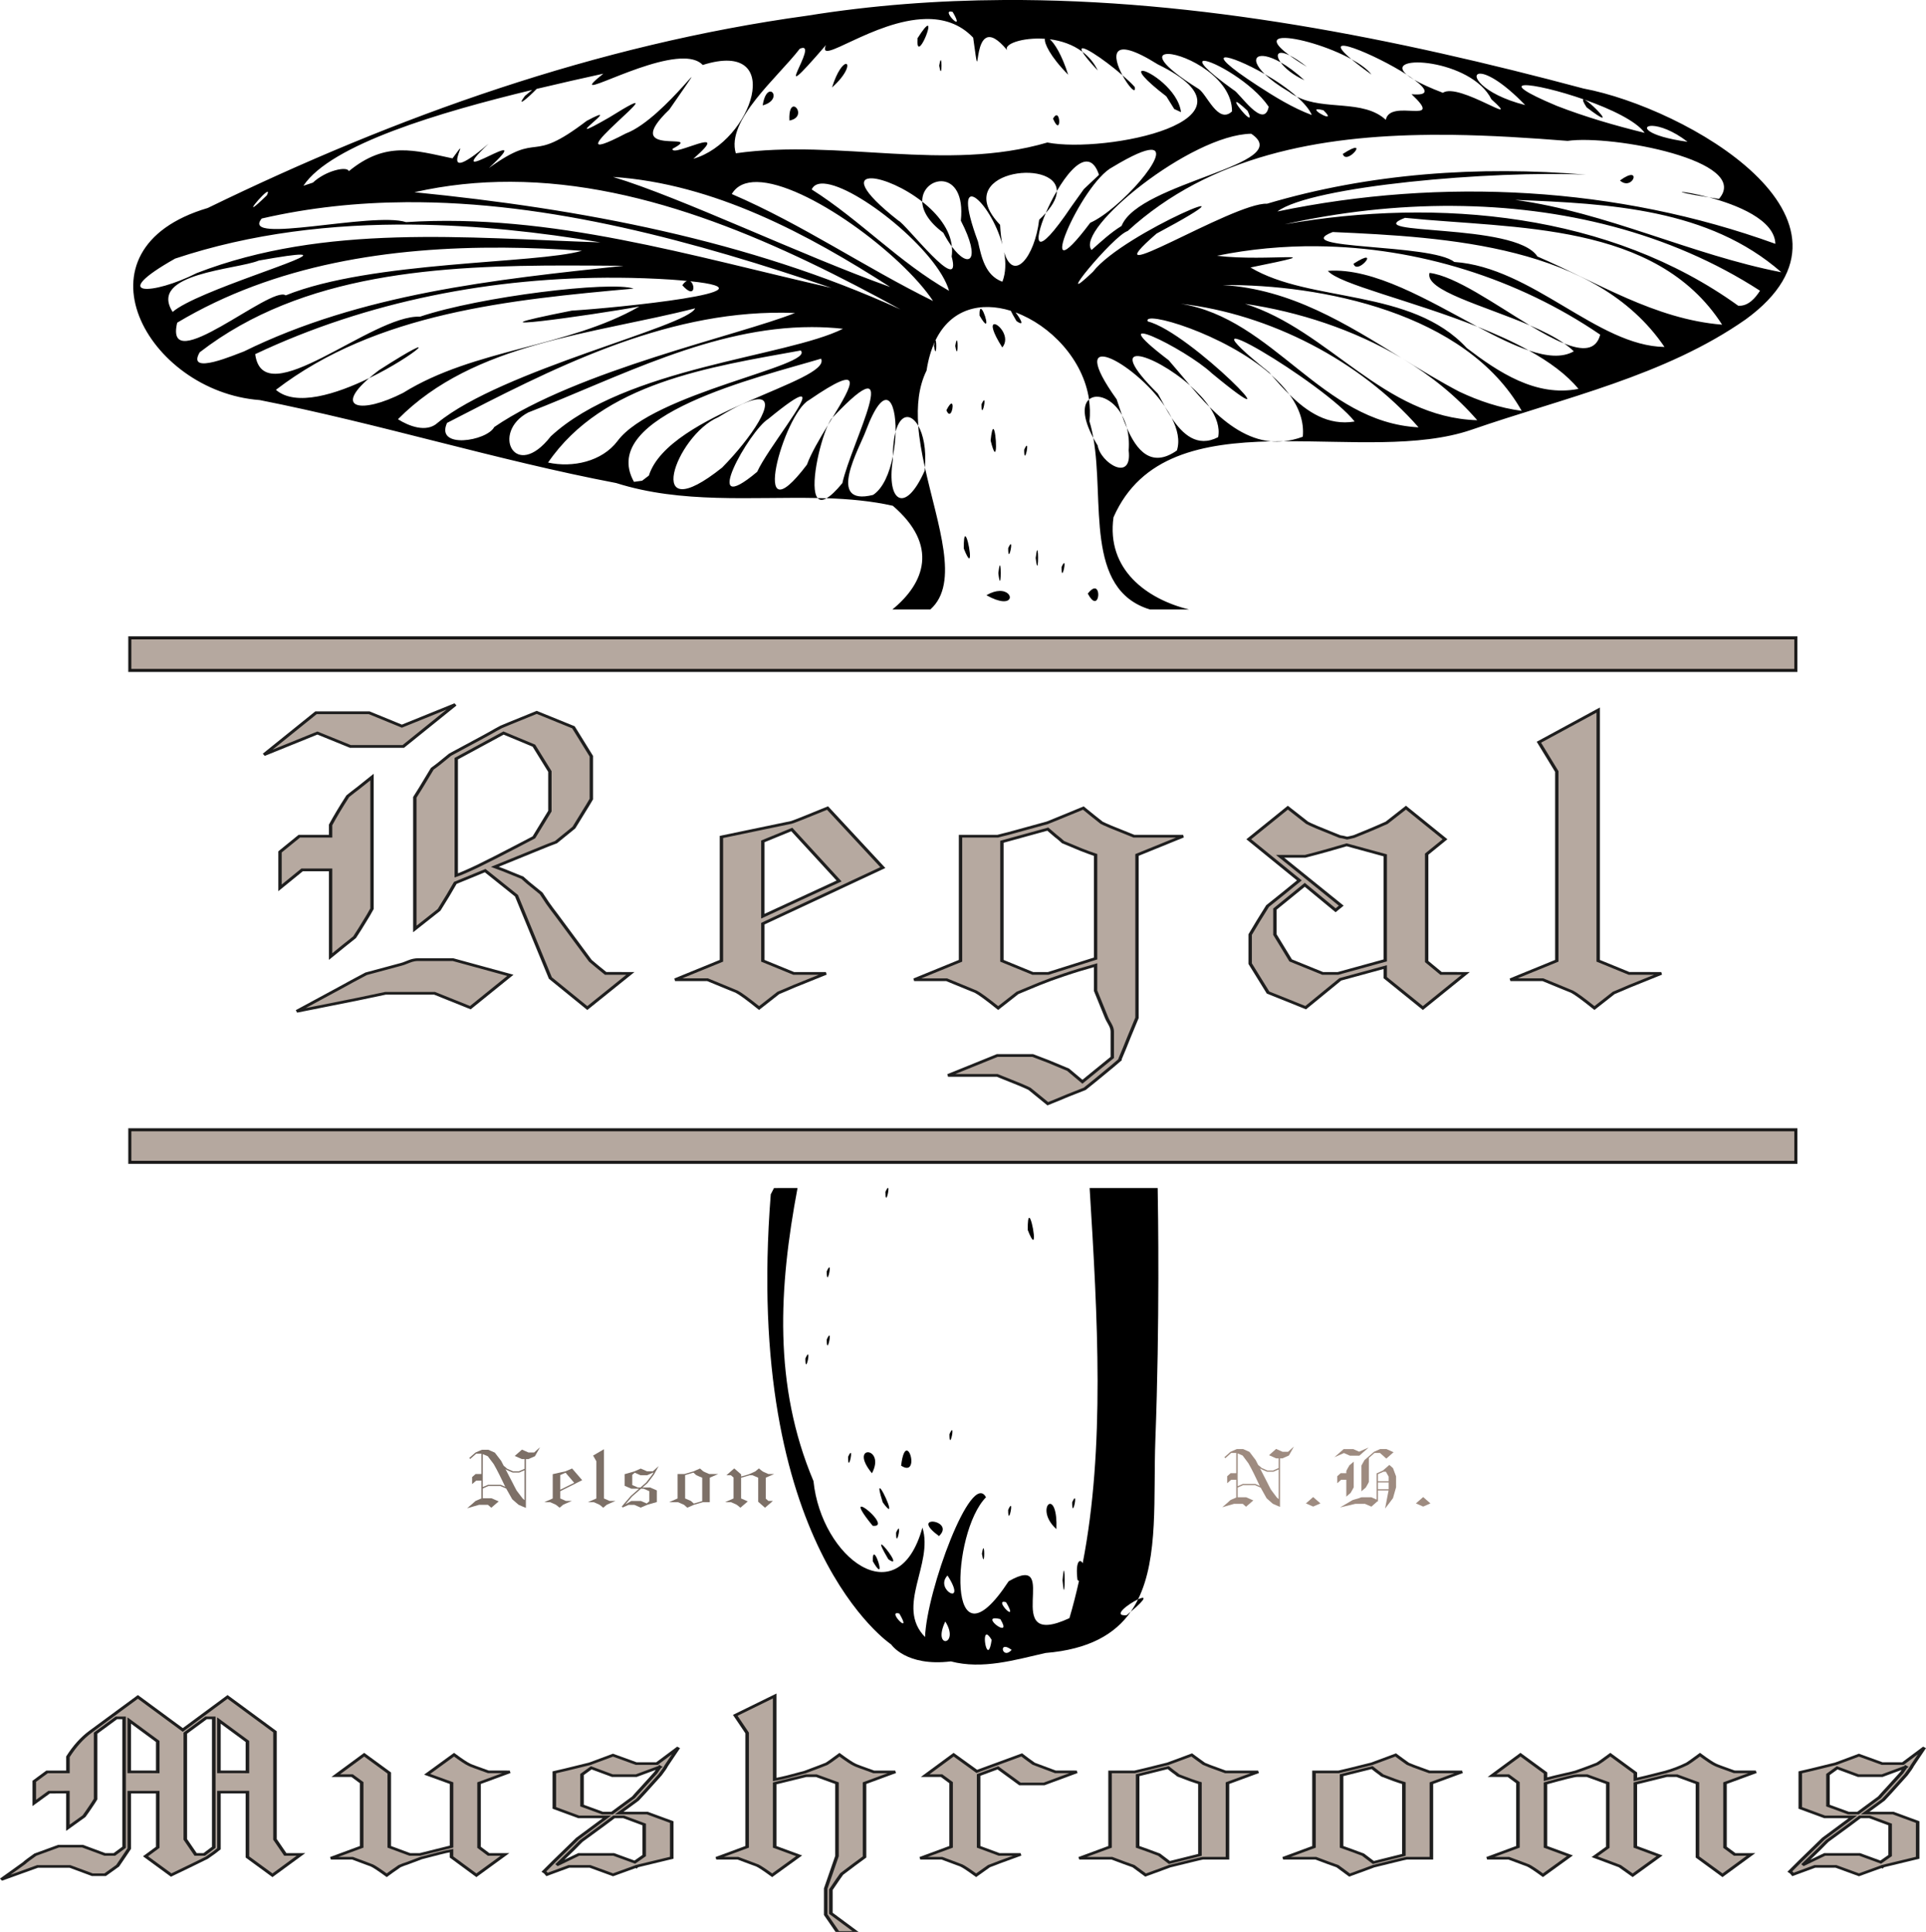 <?xml version="1.0" encoding="UTF-8" standalone="no"?>
<!-- Created with Inkscape (http://www.inkscape.org/) -->

<svg
   width="126.186mm"
   height="126.586mm"
   viewBox="0 0 126.186 126.586"
   version="1.1"
   id="svg1097"
   xmlns="http://www.w3.org/2000/svg"
   xmlns:svg="http://www.w3.org/2000/svg">
  <defs
     id="defs1094" />
  <g
     id="layer1"
     transform="translate(-43.894,-56.857)">
    <g
       id="g985"
       transform="translate(35.012,-79.581)">
      <path
         id="path2253"
         style="fill:#000000;stroke-width:0.2;stroke-dasharray:none"
         d="m 74.586,136.439 c -4.284,0.024 -8.565,0.343 -12.823,1.028 -13.786,1.892 -26.923,6.589 -39.268,12.599 -9.136,2.701 -3.975,12.033 3.403,12.586 7.85,1.547 15.486,3.935 23.355,5.436 4.291,1.363 8.882,0.893 13.199,0.982 -0.542,-0.626 0.105,-3.541 0.668,-4.768 -0.549,0.904 -1.104,1.844 -1.369,2.581 -3.861,5.106 -1.539,-3.326 0.132,-4.227 3.756,-2.58 2.839,-0.983 1.543,1.143 4.925,-5.214 1.227,1.65 0.646,4.293 -0.435,0.533 -0.775,0.843 -1.039,0.99 1.493,0.05 2.949,0.181 4.344,0.495 3.027,2.603 2.083,5.073 -0.03,6.796 h 2.485 c 1.951,-1.722 0.477,-5.53 -0.353,-9.305 -0.006,0.071 -0.006,0.138 -0.014,0.211 -1.285,2.897 -2.511,2.023 -2.092,-0.673 -0.001,-0.096 0.005,-0.173 0.006,-0.264 -0.217,1.082 -0.635,2.093 -1.296,2.524 -3.135,0.781 -0.856,-3.128 -0.469,-4.211 1.252,-3.32 1.976,-1.98 1.944,0.066 0.328,-1.21 1.019,-1.199 1.487,-0.386 -0.097,-1.311 0.017,-2.552 0.543,-3.619 0.112,-0.736 0.299,-1.359 0.542,-1.886 -0.017,0.057 -0.036,0.132 -0.058,0.268 0.161,0.992 0.193,-0.383 0.098,-0.354 1.018,-2.104 2.995,-2.544 4.936,-1.943 0.074,0.152 0.189,0.366 0.373,0.674 0.578,0.405 0.266,-0.143 -0.059,-0.565 2.283,0.84 4.431,3.081 4.813,5.703 0.5,-0.441 1.55,-0.066 2.158,1.025 -0.132,-0.378 -0.25,-0.742 -0.349,-1.035 -3.5,-4.887 1.107,-2.499 3.154,0.455 -0.161,-0.291 -0.325,-0.592 -0.456,-0.829 -3.749,-3.71 -0.298,-2.663 2.112,-0.535 -0.491,-0.576 -0.961,-1.148 -1.4,-1.651 -4.732,-3.604 1.056,-0.8 2.828,0.855 6.083,5.029 -1.414,-2.706 -4.198,-3.398 -0.407,-0.754 5.005,0.769 8.096,3.504 -0.052,-0.06 -0.106,-0.122 -0.157,-0.18 -6.836,-5.48 3.663,0.728 5.612,3.234 -1.744,0.291 -3.116,-0.635 -4.263,-1.766 v 5.2e-4 c 0.614,0.848 0.963,1.775 0.867,2.762 -0.435,0.163 -0.855,0.256 -1.26,0.295 4.275,-0.025 8.866,0.43 12.308,-0.751 6.074,-2.104 12.681,-3.524 17.981,-7.241 8.957,-6.537 -3.957,-13.865 -10.639,-15.12 -12.311,-3.288 -25.183,-5.872 -38.034,-5.8 z m 18.384,28.913 c -0.272,0.001 -0.547,-8.3e-4 -0.816,0.005 0.265,0.024 0.538,0.022 0.816,-0.005 z m -0.816,0.005 c -1.543,-0.141 -2.865,-1.093 -4.028,-2.254 0.447,0.66 0.692,1.345 0.563,1.981 -1.366,0.703 -2.329,-0.193 -3.04,-1.261 0.381,0.745 0.549,1.491 0.339,2.133 -1.698,1.193 -2.656,-0.052 -3.27,-1.468 0.107,0.425 0.154,0.912 0.112,1.459 0.249,2.13 -1.845,0.822 -2.033,-0.319 -0.106,-0.172 -0.198,-0.335 -0.282,-0.493 0.741,4.138 -0.598,9.932 3.712,11.239 H 86.785 c -2.787,-0.686 -5.427,-2.631 -4.949,-6.044 1.79,-4.068 5.82,-4.872 10.317,-4.974 z M 80.515,165.136 c -0.067,-0.376 -0.147,-0.743 -0.255,-1.087 0.054,-0.486 0.036,-0.965 -0.033,-1.433 -0.385,0.339 -0.44,1.163 0.287,2.52 z m 2.203,-0.647 c -0.08,-0.318 -0.195,-0.6 -0.333,-0.847 0.098,0.281 0.209,0.562 0.333,0.847 z m 2.931,-0.666 c -0.13,-0.255 -0.285,-0.51 -0.459,-0.761 0.143,0.259 0.287,0.502 0.459,0.761 z m 2.476,-0.72 c -0.335,-0.495 -0.786,-0.971 -1.279,-1.407 0.407,0.478 0.828,0.956 1.279,1.407 z m 5.238,-0.809 c -0.329,-0.454 -0.735,-0.884 -1.192,-1.288 0.369,0.426 0.765,0.868 1.192,1.288 z m -24.32,2.042 c 0.066,0.888 0.233,1.809 0.436,2.733 0.101,-1.21 -0.109,-2.165 -0.436,-2.733 z m -5.923,-0.034 c 0.104,-0.171 0.204,-0.336 0.305,-0.502 -0.015,0.016 -0.026,0.026 -0.041,0.042 -0.082,0.092 -0.172,0.26 -0.264,0.46 z m 8.041,-27.11 c 0.036,0.002 0.082,0.011 0.138,0.028 0.864,1.47 -0.685,-0.057 -0.138,-0.028 z m -1.626,0.491 c 1.133,-0.021 2.227,0.293 3.107,1.223 0.61,4.431 -0.343,-2.318 2.236,0.833 -0.285,-0.404 0.988,-0.866 2.464,-0.758 -0.054,0.275 0.323,1.136 1.524,2.353 -0.425,-1.332 -0.897,-2.058 -1.203,-2.324 0.739,0.096 1.502,0.343 2.131,0.818 -0.397,-0.739 1.4,0.474 2.625,1.538 -0.626,-1.17 -0.909,-2.732 2.315,-0.713 7.578,3.698 -3.505,5.856 -7.232,5.123 -6.694,1.956 -13.631,-0.253 -20.412,0.705 -0.649,-2.169 2.746,-4.968 4.19,-6.848 1.464,-0.654 -2.403,4.532 1.714,-0.24 -0.612,1.435 3.141,-1.647 6.54,-1.71 z m 12.884,3.682 c 0.388,0.725 0.908,1.3 0.809,0.774 -0.19,-0.22 -0.486,-0.493 -0.809,-0.774 z m -2.625,-1.538 c 0.118,0.22 0.429,0.61 1.012,1.232 -0.25,-0.522 -0.603,-0.924 -1.012,-1.232 z m -10.144,-1.703 c -0.089,0.02 -0.287,0.242 -0.652,0.816 -0.116,1.634 0.968,-0.887 0.652,-0.816 z m 23.255,0.806 c 0.878,-0.064 3.032,0.566 4.517,1.385 -2.268,-1.908 1.551,-0.317 3.615,1.006 -1.594,-1.375 4.249,-1.032 5.56,1.626 2.187,1.953 -2.131,-1.139 -3.181,-0.429 -0.845,-0.321 -1.456,-0.606 -1.878,-0.853 0.811,0.6 1.063,1.061 -0.176,0.946 2.251,2.116 -1.41,0.237 -1.685,1.678 -1.484,-1.361 -4.018,-0.59 -5.825,-1.515 0.452,0.405 0.814,0.816 0.976,1.202 -1.272,-0.479 -2.425,-1.194 -3.55,-1.924 -3.982,-2.591 -1.862,-2.098 0.465,-0.761 -1.127,-1.097 -0.448,-1.612 1.044,-0.768 -0.365,-0.51 -0.205,-0.84 0.581,-0.458 -1.028,-0.752 -1.029,-1.095 -0.463,-1.136 z m 0.463,1.136 c 0.298,0.218 0.652,0.458 1.14,0.75 -0.471,-0.37 -0.847,-0.608 -1.14,-0.75 z m -0.581,0.458 c 0.261,0.365 0.786,0.818 1.555,1.167 -0.574,-0.529 -1.102,-0.91 -1.555,-1.167 z m -1.044,0.768 c 0.351,0.342 0.873,0.738 1.606,1.17 0.159,0.125 0.329,0.224 0.504,0.314 -0.596,-0.534 -1.358,-1.052 -2.11,-1.484 z m 9.796,0.375 c -0.151,-0.112 -0.315,-0.225 -0.501,-0.345 0.122,0.105 0.287,0.22 0.501,0.345 z m -4.117,-1.351 c 0.316,0.266 0.739,0.593 1.315,1.006 -0.259,-0.345 -0.74,-0.689 -1.315,-1.006 z m -11.986,-0.344 c 1.127,0.03 4.174,1.553 4.165,3.765 -0.919,0.867 -1.654,-1.144 -2.188,-1.473 -2.62,-1.634 -2.747,-2.312 -1.976,-2.291 z m -31.716,0.301 c 0.509,0.011 0.933,0.133 1.205,0.422 5.493,-1.735 3.243,5.037 -0.617,6.147 2.718,-2.371 -1.464,-0.025 -1.363,-0.654 2.24,-1.199 -3.577,0.656 -0.208,-2.573 3.552,-5.156 -0.226,0.587 -2.847,1.566 -5.749,3.008 4.463,-4.522 -1.074,-1.058 -3.845,2.214 1.3,-1.258 -1.494,0.233 -3.884,2.968 -2.902,0.556 -6.41,3.094 3.5,-3.249 -3.461,1.667 -0.018,-1.596 -3.902,3.333 -0.737,-1.296 -2.365,0.961 -2.497,-0.529 -4.364,-1.15 -6.792,0.84 -0.102,-0.354 -1.514,-0.041 -2.354,0.749 l -0.281,0.093 -0.341,0.113 c 1.784,-2.704 8.951,-4.825 14.988,-6.279 -0.147,0.119 -0.257,0.206 -0.477,0.394 -0.635,0.857 0.266,0.059 0.773,-0.464 1.573,-0.375 3.083,-0.715 4.365,-0.995 -2.685,2.142 2.561,-1.051 5.311,-0.992 z m 16.788,0.111 c -0.024,0.02 -0.054,0.122 -0.092,0.356 0.164,1.011 0.195,-0.442 0.092,-0.356 z m 17.253,0.038 c 0.569,-0.023 3.171,1.422 4.244,3.011 -0.319,1.553 -1.953,-0.965 -2.302,-1.099 -1.893,-1.356 -2.284,-1.898 -1.943,-1.912 z m -23.464,0.202 c -0.178,0.023 -0.566,0.468 -0.903,1.547 1.015,-0.911 1.132,-1.577 0.903,-1.547 z m 19.429,0.453 c -0.251,0.016 0.039,0.497 1.573,1.676 l 0.516,0.828 0.445,0.204 c -0.191,-1.472 -2.116,-2.735 -2.534,-2.708 z m 22.173,0.188 c 0.457,0.028 1.468,0.567 2.91,2.058 -2.894,-0.736 -3.672,-2.106 -2.91,-2.058 z m 2.867,0.757 c 1.129,-0.078 6.79,1.58 7.87,3.121 -1.948,-0.479 -3.88,-1.041 -5.745,-1.763 -2.215,-0.928 -2.638,-1.322 -2.124,-1.358 z m -49.409,0.415 c -0.171,-0.005 -0.402,0.222 -0.507,0.907 0.912,-0.248 0.793,-0.899 0.507,-0.907 z m 53.266,0.518 c -0.065,0.014 -0.022,0.159 0.208,0.515 2.355,1.803 0.072,-0.577 -0.208,-0.515 z m -22.746,0.175 c 0.033,-0.039 0.236,0.095 0.74,0.565 0.592,1.221 -0.838,-0.448 -0.74,-0.565 z m -28.965,0.29 c -0.167,-0.027 -0.346,0.188 -0.31,0.916 0.834,-0.15 0.589,-0.87 0.31,-0.916 z m 34.3,0.177 c 0.072,-10e-4 0.193,0.017 0.378,0.065 0.981,0.945 -0.885,-0.054 -0.378,-0.065 z m -17.101,0.392 c -0.063,-0.007 -0.142,0.052 -0.237,0.222 0.468,1.088 0.508,-0.191 0.237,-0.222 z m 39.035,0.695 c 0.461,0.015 1.32,0.287 2.299,1.044 -2.73,-0.374 -3.067,-1.068 -2.299,-1.044 z m -26.287,0.517 c 3.02,2.025 -7.346,3.15 -8.494,6.039 -0.722,0.446 -1.34,1.021 -1.966,1.578 -1.107,-1.349 6.491,-7.559 10.46,-7.617 z m 11.704,0.07 c 0.481,-0.004 0.962,-0.003 1.442,0.003 2.563,0.033 5.116,0.2 7.581,0.395 2.897,-0.415 12.105,1.302 9.915,3.802 -0.252,-0.037 -0.433,-0.067 -0.643,-0.1 1.802,0.48 4.292,1.459 4.341,3.043 -10.345,-3.749 -21.837,-4.365 -32.624,-2.12 2.208,-1.668 14.088,-2.697 20.221,-2.41 -7.005,-0.588 -14.164,-0.099 -20.898,1.901 -2.222,-0.094 -11.944,6.045 -7.242,1.958 7.825,-4.177 -2.156,-0.102 -4.17,2.505 -2.834,2.707 1.342,-2.39 2.28,-2.674 5.413,-4.946 12.587,-6.239 19.798,-6.301 z m 18.296,4.1 c -1.831,-0.488 -2.902,-0.455 0,0 z m -23.171,-3.248 c -0.106,-0.006 -0.357,0.095 -0.828,0.4 0.173,0.609 1.147,-0.381 0.828,-0.4 z m -13.399,0.129 c 1.437,-0.036 -2.043,3.927 -3.977,4.782 -3.947,5.267 -0.632,-2.586 1.471,-3.655 1.315,-0.793 2.103,-1.117 2.506,-1.127 z m -4.232,0.77 c 0.04,-10e-4 0.079,0.002 0.118,0.009 0.281,0.05 0.527,0.311 0.71,0.862 l -0.992,0.936 -0.804,1.125 c -2.476,3.675 -2.494,2.338 -1.69,0.439 -0.127,0.142 -0.268,0.288 -0.434,0.442 -0.287,2.435 -1.681,4.147 -2.294,2.126 0.12,0.677 0.111,1.353 -0.116,1.936 -1.144,-0.414 -1.375,-1.654 -1.599,-2.632 -1.884,-5.082 0.829,-2.656 1.594,0.187 -0.067,-0.354 -0.119,-0.772 -0.146,-1.283 -3.343,-3.503 3.709,-4.424 3.718,-2.213 0.606,-1.035 1.333,-1.919 1.934,-1.934 z m -1.934,1.934 c -0.277,0.473 -0.524,0.966 -0.723,1.437 0.515,-0.576 0.724,-1.053 0.723,-1.437 z m 37.646,-1.051 c -0.136,-0.007 -0.378,0.084 -0.754,0.36 0.631,0.559 1.164,-0.34 0.754,-0.36 z m -66.722,0.126 c 6.6,0.438 12.754,3.736 18.157,7.212 -5.848,-2.086 -13.668,-5.856 -18.157,-7.212 z m 16.967,0.091 c 0.741,0.03 2.128,0.617 3.291,1.53 -0.059,-1.702 2.894,-2.264 2.529,1.245 1.375,2.658 0.518,3.201 -0.589,1.697 0.02,0.213 0.021,0.429 -0.014,0.649 0.748,2.778 -3.064,-2.207 -3.488,-2.348 -2.575,-2.023 -2.63,-2.808 -1.729,-2.772 z m 5.231,4.472 c -0.108,-1.125 -0.937,-2.155 -1.94,-2.942 0.02,0.585 0.393,1.303 1.381,2.038 0.187,0.359 0.376,0.656 0.559,0.904 z M 42.331,148.35 c 9.043,0.024 17.81,4.124 25.547,8.36 -9.964,-4.537 -20.928,-6.591 -31.844,-7.677 2.107,-0.477 4.209,-0.689 6.296,-0.683 z m 16.151,0.015 c 3.226,0.045 9.504,4.731 11.531,7.794 -4.473,-2.203 -8.587,-5.032 -13.187,-7.007 0.33,-0.561 0.911,-0.797 1.656,-0.787 z m 4.39,0.104 c 2.136,0.139 7.444,4.399 8.19,7.024 -3.279,-1.859 -5.831,-4.638 -9,-6.641 0.129,-0.293 0.415,-0.409 0.811,-0.383 z m -36.445,0.542 c 0.021,0.02 0.005,0.09 -0.063,0.228 -1.979,1.92 -0.081,-0.369 0.063,-0.228 z m 81.722,0.525 c 6.205,0.242 12.687,0.582 17.441,4.74 -5.9,-1.14 -11.477,-3.94 -17.441,-4.74 z m -72.674,0.151 c 9.487,-0.066 19.021,2.608 27.885,5.614 -9.144,-2.068 -18.341,-4.916 -27.873,-4.308 -2.198,-0.705 -10.918,1.512 -9.456,-0.237 3.125,-0.72 6.282,-1.047 9.444,-1.069 z m 68.606,0.243 c 7.109,0.041 14.185,1.72 20.111,5.557 -0.292,0.461 -0.778,1.041 -1.43,0.981 -8.388,-6.045 -19.632,-7.102 -29.718,-5.331 3.581,-0.802 7.314,-1.229 11.037,-1.208 z m -3.148,0.782 c 7.219,0.73 16.441,0.257 20.778,7 -4.413,-0.356 -8.168,-2.772 -12.102,-4.468 -1.44,-2.247 -11.771,-1.341 -8.676,-2.532 z m -64.986,0.443 c 4.13,0.042 8.269,0.489 12.278,1.166 -8.821,-0.296 -18.052,-1.238 -26.447,2.008 -2.899,1.463 -5.897,1.576 -1.421,-0.948 4.986,-1.662 10.28,-2.28 15.59,-2.226 z m 60.251,0.487 c 7.501,0.332 17.221,0.884 21.737,7.53 -4.393,-0.064 -8.656,-5.218 -13.774,-5.57 -1.509,-1.22 -10.968,-0.789 -7.963,-1.96 z m -1.022,0.931 c 6.6,0.061 13.184,2.13 18.547,5.794 -0.274,1.049 -1.169,1.058 -2.366,0.575 0.239,0.167 0.46,0.338 0.636,0.517 -0.768,0.436 -1.78,0.336 -2.948,-0.058 1.329,0.737 2.475,1.569 3.252,2.518 -2.787,0.552 -5.263,-1.11 -7.317,-2.676 -3.631,-3.947 -10.244,-2.932 -14.171,-5.279 5.839,-1.189 1.166,-0.356 -2.195,-0.767 2.159,-0.442 4.361,-0.645 6.561,-0.625 z m 13.869,6.828 c -1.04,-0.576 -2.193,-1.092 -3.373,-1.561 1.206,0.644 2.35,1.216 3.373,1.561 z m -3.373,-1.561 c -3.182,-1.698 -6.799,-3.882 -9.792,-3.654 0.727,0.869 5.441,1.928 9.792,3.654 z m 5.685,1.101 c -0.609,-0.427 -1.394,-0.819 -2.251,-1.186 0.81,0.489 1.577,0.915 2.251,1.186 z M 109.106,157.754 c -2.277,-1.375 -4.876,-3.229 -6.566,-3.435 -0.33,1.146 3.534,2.136 6.566,3.435 z m -67.222,-5.09 c 1.72,0.011 3.433,0.086 5.125,0.206 -2.973,0.863 -13.784,0.649 -19.408,2.921 -0.94,-0.689 -7.999,5.514 -7.109,1.79 6.378,-3.819 13.94,-4.965 21.391,-4.917 z m -13.309,0.458 c 1.437,0.029 -6.771,2.362 -8.382,3.754 -1.626,-2.547 4.182,-2.764 5.647,-3.366 1.558,-0.278 2.404,-0.394 2.735,-0.388 z m 69.815,0.198 c -0.106,-0.006 -0.356,0.095 -0.828,0.399 0.173,0.609 1.147,-0.381 0.828,-0.399 z m -52.23,0.514 c 1.208,6.7e-4 2.404,0.011 3.581,0.02 -8.473,0.899 -17.206,1.835 -24.891,5.618 v -5.1e-4 c -0.461,0.155 -3.801,1.631 -2.883,0.05 6.723,-5.202 15.738,-5.692 24.193,-5.688 z m 3.204,0.8 c 1.169,0.008 2.337,0.05 3.502,0.125 0.4,0.028 0.71,0.058 1.026,0.088 -0.093,0.034 -0.195,0.116 -0.306,0.283 0.841,0.939 0.856,-0.053 0.521,-0.264 6.244,0.64 -4.882,1.752 -7.766,1.926 -8.095,1.601 1.275,0.314 4.433,-0.272 -4.697,2.699 -10.793,2.745 -15.486,5.663 -2.762,1.403 -4.521,1.009 -2.223,-0.966 -2.151,1.045 -4.8,1.891 -6.107,0.764 6.584,-5.053 15.327,-5.904 23.439,-6.633 -1.517,-0.51 -10.06,0.518 -13.998,1.84 -3.148,-0.143 -10.272,6.446 -10.797,2.455 7.348,-3.474 15.578,-5.065 23.763,-5.008 z m -16.3,6.583 c 3.083,-1.498 5.133,-3.407 0.653,-0.525 -0.251,0.187 -0.461,0.36 -0.653,0.525 z m 55.941,-6.102 c 6.394,-0.058 15.936,1.802 19.573,8.242 -1.429,-0.185 -2.804,-0.649 -4.091,-1.258 -1.251,-0.656 -2.465,-1.394 -3.674,-2.139 1.834,1.103 3.493,2.439 4.854,4.013 -6.154,-0.183 -9.694,-5.894 -15.214,-7.627 3.519,0.515 7.124,1.693 10.235,3.538 -3.619,-2.23 -7.211,-4.494 -11.683,-4.769 z m -2.773,1.225 c 5.849,0.663 11.801,3.762 15.59,8.099 -6.368,-0.338 -9.467,-7.121 -15.59,-8.099 z m -31.807,0.301 c -0.503,1.206 -12.664,4.035 -16.873,7.504 -0.735,0.674 -1.913,0.2 -2.597,-0.238 4.985,-5.042 12.795,-5.565 19.47,-7.266 z m 18.706,0.034 c -0.049,0.017 -0.08,0.142 -0.071,0.441 0.831,1.432 0.283,-0.516 0.071,-0.441 z m -12.936,0.252 c 0.257,0.002 0.514,0.008 0.772,0.019 -3.656,1.459 -14.255,3.754 -19.703,7.473 -0.484,0.928 -3.879,1.467 -3.094,-0.271 6.817,-3.516 14.073,-7.289 22.025,-7.221 z m 13.806,0.756 c -0.163,0.05 -0.122,0.466 0.549,1.522 0.561,-0.673 -0.278,-1.606 -0.549,-1.522 z m -11.935,0.187 c 0.677,10e-6 1.359,0.035 2.046,0.11 -3.676,1.845 -14.273,2.528 -19.146,7.05 -2.341,3.002 -3.938,-0.266 -1.479,-1.564 5.936,-2.305 12.031,-5.596 18.578,-5.596 z m 9.494,0.877 c -0.024,0.02 -0.054,0.122 -0.092,0.355 0.164,1.011 0.195,-0.442 0.092,-0.355 z m -10.22,0.657 c 1.009,0.987 -9.679,2.783 -12.009,5.943 -1.012,1.33 -2.926,1.756 -4.541,1.399 3.596,-5.245 10.594,-6.262 16.55,-7.342 z m 1.338,0.537 c 0.713,1.492 -9.984,3.544 -11.283,7.658 l -0.441,0.337 -0.535,0.075 c -2.436,-4.37 8.214,-6.864 12.259,-8.071 z m -1.335,2.475 c 0.714,-0.073 -2.179,3.445 -2.853,4.936 -3.883,3.269 -0.493,-2.725 0.72,-3.458 1.256,-1.03 1.895,-1.454 2.133,-1.478 z m -2.828,0.185 c 1.387,-0.112 -0.435,2.563 -2.323,4.476 -5.225,4.169 -3.079,-2.095 -0.251,-3.303 1.292,-0.788 2.111,-1.136 2.573,-1.173 z m 14.838,0.064 c -0.029,0.003 -0.081,0.076 -0.165,0.262 -0.007,1.012 0.292,-0.276 0.165,-0.262 z m -2.123,0.218 c -0.062,-0.01 -0.171,0.099 -0.342,0.436 0.289,0.707 0.528,-0.405 0.342,-0.436 z m 2.734,1.665 c -0.057,-0.013 -0.121,0.185 -0.179,0.757 0.5,2.018 0.382,-0.711 0.179,-0.757 z m -6.407,0.178 c -0.108,0.4 -0.173,0.939 -0.179,1.62 0.109,-0.544 0.171,-1.102 0.179,-1.62 z m 8.592,0.916 c -0.029,0.003 -0.081,0.076 -0.165,0.263 -0.006,1.011 0.292,-0.277 0.165,-0.263 z m -13.695,3.432 c 0.124,0.144 0.314,0.161 0.58,0.013 -0.192,-0.006 -0.387,-0.009 -0.58,-0.013 z m 9.667,2.501 c -0.058,0.005 -0.099,0.219 -0.094,0.801 0.721,1.837 0.301,-0.819 0.094,-0.801 z m 2.98,0.518 c -0.029,0.003 -0.081,0.076 -0.165,0.262 -0.006,1.011 0.292,-0.277 0.165,-0.262 z m 1.732,0.4 c -0.025,0.028 -0.056,0.173 -0.096,0.503 0.17,1.43 0.202,-0.626 0.096,-0.503 z m 1.763,0.84 c -0.029,0.003 -0.081,0.076 -0.165,0.262 -0.006,1.011 0.292,-0.276 0.165,-0.262 z m -4.21,0.152 c -0.025,0.028 -0.056,0.173 -0.096,0.503 0.17,1.43 0.202,-0.626 0.096,-0.503 z m 6.206,1.507 c -0.108,0.006 -0.254,0.1 -0.441,0.339 0.676,1.28 0.91,-0.362 0.441,-0.339 z m -6.218,0.166 c -0.235,0.005 -0.526,0.083 -0.864,0.28 1.85,1.04 1.883,-0.302 0.864,-0.28 z m -14.783,39.127 c -0.069,0.137 -0.138,0.275 -0.211,0.41 -1.816,23.065 7.894,29.496 7.894,29.496 0,0 0.965,1.463 3.906,1.107 2.076,0.545 4.188,-0.096 6.203,-0.552 2.848,-0.234 4.554,-1.233 5.581,-2.701 -0.089,0.075 -0.164,0.142 -0.271,0.228 -0.984,0.073 0.126,-0.749 0.752,-1.043 1.361,-2.757 0.992,-6.721 1.134,-10.464 0.292,-7.704 0.179,-14.959 0.151,-16.482 h -4.458 c 0.523,8.478 1.016,17.003 -0.456,24.587 -0.165,-0.334 -0.492,-0.163 -0.34,1.088 l 0.097,0.073 c -0.184,0.822 -0.388,1.635 -0.625,2.432 -4.682,2.174 -0.402,-4.477 -3.982,-2.417 -4.116,6.274 -3.771,-3.177 -1.485,-5.503 -0.959,-1.819 -3.888,6.12 -3.992,9.157 -1.962,-1.996 0.572,-4.781 -0.172,-7.172 -1.608,5.804 -6.628,1.967 -7.138,-3.045 -2.654,-6.294 -2.266,-12.721 -1.046,-19.2 z m 23.853,26.946 c -0.141,0.285 -0.301,0.557 -0.481,0.815 1.122,-0.946 0.946,-1.033 0.481,-0.815 z M 67.04,214.284 c -0.031,0.02 -0.076,0.085 -0.147,0.245 -0.005,0.938 0.25,-0.101 0.186,-0.245 z m 9.272,1.945 c -0.058,0.005 -0.1,0.22 -0.095,0.801 0.721,1.837 0.302,-0.819 0.095,-0.801 z m -13.098,3.248 c -0.029,0.003 -0.082,0.076 -0.165,0.262 -0.007,1.012 0.292,-0.276 0.165,-0.262 z m 0,4.466 c -0.029,0.003 -0.082,0.076 -0.165,0.262 -0.007,1.012 0.292,-0.276 0.165,-0.262 z m -1.399,1.241 c -0.029,0.003 -0.081,0.075 -0.165,0.261 -0.007,1.011 0.292,-0.275 0.165,-0.261 z m 9.438,4.962 c -0.029,0.003 -0.081,0.075 -0.165,0.261 -0.008,1.012 0.292,-0.274 0.165,-0.261 z m -2.98,1.335 c -0.129,0.018 -0.268,0.279 -0.352,0.994 0.922,0.586 0.723,-0.87 0.407,-0.987 -0.018,-0.007 -0.036,-0.009 -0.055,-0.007 z m -2.506,0.114 c -0.314,-0.02 -0.546,0.418 0.243,1.376 0.465,-0.877 0.07,-1.355 -0.243,-1.376 z m -1.155,0.039 c -0.029,0.003 -0.081,0.076 -0.165,0.261 -0.007,1.011 0.292,-0.275 0.165,-0.261 z m 1.916,2.315 c -0.061,-0.009 -0.032,0.228 0.188,0.927 0.978,1.349 -0.006,-0.899 -0.188,-0.927 z m 12.765,0.662 c -0.029,0.003 -0.082,0.076 -0.165,0.262 -0.007,1.012 0.292,-0.276 0.165,-0.262 z m -1.643,0.366 c -0.268,0.058 -0.409,0.885 0.445,1.653 0.048,-1.277 -0.237,-1.698 -0.445,-1.653 z m -2.551,0.13 c -0.029,0.003 -0.081,0.076 -0.165,0.262 -0.007,1.012 0.292,-0.276 0.165,-0.262 z m -9.798,0.05 c -0.12,0.023 0.015,0.348 0.757,1.255 1.004,0.107 -0.493,-1.305 -0.757,-1.255 z m 4.623,0.983 c -0.302,0.026 -0.404,0.306 0.479,0.945 0.626,-0.589 -0.091,-0.978 -0.479,-0.945 z m -2.166,0.456 c -0.029,0.003 -0.081,0.075 -0.165,0.261 -0.008,1.012 0.292,-0.274 0.165,-0.261 z m -1.132,1.043 c -0.053,0.016 0.043,0.268 0.458,0.966 0.838,0.588 -0.193,-0.839 -0.427,-0.959 -0.013,-0.007 -0.024,-0.009 -0.032,-0.007 z m 6.68,0.248 c -0.024,0.02 -0.055,0.122 -0.092,0.356 0.164,1.011 0.195,-0.442 0.092,-0.356 z m -7.169,0.41 c -0.049,0.017 -0.08,0.142 -0.071,0.441 0.831,1.432 0.283,-0.516 0.071,-0.441 z m 12.443,1.056 c -0.021,0.035 -0.049,0.215 -0.083,0.625 0.148,1.779 0.176,-0.778 0.083,-0.625 z m -7.62,0.316 c 1.36,2.107 -0.898,0.934 0,0 z m 3.698,1.722 c 0.036,0.002 0.082,0.011 0.138,0.028 0.864,1.469 -0.685,-0.057 -0.138,-0.028 z m -6.991,0.745 c 0.036,0.002 0.082,0.011 0.138,0.028 0.862,1.469 -0.686,-0.057 -0.138,-0.028 z m 6.348,0.341 c 0.082,-0.011 0.212,0.002 0.404,0.049 0.787,1.283 -0.979,0.029 -0.404,-0.049 z m -3.2,0.206 c 0.98,1.562 -0.884,1.853 0,0 z m 2.702,0.854 c 0.07,-0.009 0.178,0.085 0.335,0.349 -0.234,1.658 -0.639,-0.31 -0.335,-0.349 z m 1.254,0.811 c 0.092,0.011 0.219,0.067 0.39,0.196 -0.5,0.558 -0.787,-0.244 -0.39,-0.196 z" />
      <g
         aria-label="Mushrooms"
         transform="scale(1.166,0.858)"
         id="text2261"
         style="font-size:18.01px;font-family:GothicE;-inkscape-font-specification:GothicE;text-align:center;text-anchor:middle;opacity:0.88;fill:#ac9d93;stroke:#000000;stroke-width:0.2">
        <path
           d="m 24.528,300.636 -1.601,1.592 -1.407,-1.398 v -4.951 h -1.601 v 4.327 q -0.229,0.264 -0.686,0.686 -0.352,0.229 -0.844,0.563 -0.492,0.325 -1.152,0.756 l -1.442,-1.433 0.686,-0.686 v -4.212 h -1.601 v 4.309 q -0.123,0.264 -0.29,0.589 -0.158,0.325 -0.361,0.721 l -0.704,0.686 h -0.721 l -1.258,-0.633 H 9.728 L 7.687,302.553 8.971,301.304 q 0.088,-0.114 0.246,-0.273 0.158,-0.158 0.387,-0.378 l 1.31,-0.651 h 1.337 l 1.258,0.633 h 0.536 l 0.545,-0.545 v -9.884 h -0.431 l -1.17,1.17 v 5.03 q -0.123,0.281 -0.29,0.607 -0.158,0.325 -0.361,0.704 -0.176,0.176 -0.405,0.396 -0.229,0.211 -0.501,0.484 v -2.717 H 10.378 L 9.543,296.705 v -1.653 l 0.721,-0.721 h 1.17 v -1.152 q 0.563,-1.205 1.266,-1.908 l 2.665,-2.665 2.524,2.524 2.515,-2.524 2.665,2.665 v 8.214 l 0.58,1.152 z m -3.008,-6.305 V 292.009 l -1.601,-1.601 v 3.922 z m -1.891,5.76 v -9.884 H 19.199 l -1.17,1.17 v 8.108 l 0.58,1.152 h 0.484 z m -3.148,-5.76 V 292.009 l -1.601,-1.601 v 3.922 z"
           id="path997" />
        <path
           d="m 36.259,294.331 -1.724,0.862 v 4.898 l 0.536,0.545 h 0.923 l -1.609,1.592 -1.398,-1.398 v -0.484 q -0.299,0.07 -0.721,0.22 -0.422,0.141 -0.976,0.343 l -0.809,0.413 q -0.176,0.07 -0.413,0.211 -0.018,0.018 -0.202,0.193 -0.185,0.167 -0.519,0.501 -0.642,-0.633 -0.844,-0.756 -0.009,-0.009 -0.281,-0.141 -0.264,-0.132 -0.8,-0.405 h -1.214 l 1.732,-0.871 v -4.898 l -0.536,-0.536 h -0.923 l 1.601,-1.601 1.407,1.398 v 5.637 l 1.152,0.58 h 0.58 l 1.768,-0.598 v -4.845 l -1.372,-0.677 1.513,-1.495 q 0.624,0.624 0.853,0.765 0.07,0.062 1.073,0.545 z"
           id="path999" />
        <path
           d="m 45.739,292.475 -0.686,1.389 q -0.07,0.202 -0.343,0.686 l -0.844,1.275 q -0.062,0.088 -0.167,0.246 -0.106,0.158 -0.264,0.387 -0.193,0.193 -0.448,0.449 -0.255,0.255 -0.58,0.572 h 1.583 l 1.372,0.686 v 2.726 l -1.961,0.642 -0.035,0.053 -0.035,-0.018 -1.266,0.624 -1.293,-0.642 h -1.187 l -1.231,0.616 -0.088,-0.141 -0.088,-0.079 0.624,-0.844 1.266,-1.671 1.653,-1.662 H 40.137 l -1.372,-0.686 v -2.717 l 0.668,-0.211 1.319,-0.44 1.31,-0.66 1.302,0.642 h 1.17 z m -1.046,1.477 -0.053,0.035 h -0.018 l -1.258,0.633 h -1.337 l -1.187,-0.598 -0.519,0.51 v 2.374 l 1.152,0.572 h 0.536 l 1.205,-1.205 q 0.044,-0.07 0.141,-0.22 0.106,-0.158 0.273,-0.405 l 0.835,-1.249 q 0.009,-0.018 0.062,-0.123 0.062,-0.114 0.167,-0.325 z m -0.879,6.771 v -2.374 l -1.152,-0.58 h -0.545 l -0.607,0.616 -1.231,1.222 q -0.062,0.088 -0.176,0.237 -0.106,0.149 -0.273,0.378 l -0.932,1.222 1.24,-0.809 h 1.961 l 1.187,0.589 z"
           id="path1001" />
        <path
           d="m 57.919,294.331 -1.724,0.862 v 5.637 q -0.281,0.273 -0.598,0.598 -0.317,0.317 -0.686,0.704 -0.044,0.088 -0.202,0.387 -0.149,0.299 -0.405,0.809 v 1.803 l 1.451,1.46 h -1.055 q -0.167,-0.334 -0.343,-0.677 -0.167,-0.334 -0.343,-0.677 v -1.996 l 0.633,-2.48 v -5.567 l -1.161,-0.572 h -0.572 l -1.768,0.589 v 4.845 l 1.372,0.686 -1.513,1.486 q -0.642,-0.633 -0.844,-0.756 -0.009,-0.009 -0.281,-0.141 -0.264,-0.132 -0.8,-0.405 h -1.214 l 1.732,-0.871 v -8.697 l -0.668,-1.345 2.216,-1.477 v 6.376 q 0.299,-0.07 0.721,-0.211 0.422,-0.149 0.976,-0.352 l 0.809,-0.413 q 0.114,-0.053 0.413,-0.22 0.062,-0.035 0.721,-0.695 0.624,0.624 0.853,0.765 0.07,0.062 1.073,0.545 z"
           id="path1003" />
        <path
           d="m 68.12,294.331 -1.838,0.923 h -1.354 l -1.24,-1.231 -1.082,0.545 v 5.487 l 1.152,0.58 h 1.205 l -1.187,0.589 q -0.132,0.07 -0.281,0.149 -0.141,0.07 -0.308,0.158 -0.053,0.044 -0.721,0.695 -0.642,-0.633 -0.844,-0.756 -0.009,-0.009 -0.281,-0.141 -0.264,-0.132 -0.8,-0.405 h -1.214 l 1.732,-0.871 v -4.898 l -0.536,-0.536 h -0.923 l 1.601,-1.601 1.302,1.275 2.524,-1.258 q 0.158,0.167 0.325,0.334 0.176,0.167 0.352,0.343 0.035,0.026 1.214,0.616 z"
           id="path1005" />
        <path
           d="m 78.312,294.331 -1.724,0.862 v 5.734 h -1.389 q -0.053,0.018 -0.211,0.062 -0.149,0.044 -0.405,0.132 l -1.24,0.413 q -0.229,0.123 -0.572,0.29 -0.334,0.167 -0.783,0.387 l -0.677,-0.677 q -0.466,-0.22 -1.214,-0.607 h -1.838 l 1.732,-0.871 v -5.725 h 1.389 q 0.044,-0.018 0.193,-0.062 0.158,-0.044 0.413,-0.132 l 1.249,-0.422 q 0.229,-0.114 0.563,-0.281 0.334,-0.167 0.783,-0.396 0.167,0.167 0.334,0.334 0.176,0.167 0.352,0.343 0.035,0.026 0.334,0.185 0.299,0.149 0.871,0.431 z m -3.271,6.34 v -5.479 q -0.237,-0.097 -0.545,-0.246 -0.299,-0.149 -0.668,-0.343 -0.123,-0.141 -0.273,-0.281 -0.141,-0.149 -0.299,-0.317 l -1.715,0.58 v 5.47 q 0.229,0.106 0.528,0.255 0.308,0.149 0.677,0.343 l 0.58,0.598 z"
           id="path1007" />
        <path
           d="m 89.771,294.331 -1.724,0.862 v 5.734 h -1.389 q -0.053,0.018 -0.211,0.062 -0.149,0.044 -0.405,0.132 l -1.24,0.413 q -0.229,0.123 -0.572,0.29 -0.334,0.167 -0.783,0.387 l -0.677,-0.677 q -0.466,-0.22 -1.214,-0.607 h -1.838 l 1.732,-0.871 v -5.725 h 1.389 q 0.044,-0.018 0.193,-0.062 0.158,-0.044 0.413,-0.132 l 1.249,-0.422 q 0.229,-0.114 0.563,-0.281 0.334,-0.167 0.783,-0.396 0.167,0.167 0.334,0.334 0.176,0.167 0.352,0.343 0.035,0.026 0.334,0.185 0.299,0.149 0.871,0.431 z m -3.271,6.34 v -5.479 q -0.237,-0.097 -0.545,-0.246 -0.299,-0.149 -0.668,-0.343 -0.123,-0.141 -0.273,-0.281 -0.141,-0.149 -0.299,-0.317 l -1.715,0.58 v 5.47 q 0.229,0.106 0.528,0.255 0.308,0.149 0.677,0.343 l 0.58,0.598 z"
           id="path1009" />
        <path
           d="m 106.277,294.331 -1.732,0.862 v 4.898 l 0.545,0.545 h 0.915 l -1.601,1.592 -1.407,-1.398 v -5.637 l -1.152,-0.572 h -0.58 l -1.759,0.589 v 4.845 l 1.363,0.686 -1.513,1.486 q -0.668,-0.651 -0.721,-0.695 -0.044,-0.026 -0.396,-0.202 -0.352,-0.185 -1.02,-0.519 l 0.739,-0.721 v -4.898 l -1.161,-0.572 h -0.572 q -0.211,0 -1.768,0.589 v 4.845 l 1.372,0.686 -1.513,1.486 q -0.642,-0.633 -0.844,-0.756 -0.009,-0.009 -0.281,-0.141 -0.264,-0.132 -0.8,-0.405 H 91.178 l 1.732,-0.871 v -4.898 l -0.536,-0.536 h -0.923 l 1.601,-1.601 1.407,1.398 v 0.475 q 0.246,-0.088 0.528,-0.185 0.281,-0.097 0.607,-0.193 0.158,-0.035 0.563,-0.185 0.158,-0.07 0.457,-0.22 0.308,-0.149 0.765,-0.396 0.079,-0.053 0.721,-0.695 l 1.407,1.398 v 0.492 q 0.237,-0.07 0.66,-0.211 0.422,-0.149 1.029,-0.352 0.633,-0.237 1.222,-0.633 0.079,-0.053 0.721,-0.695 0.624,0.624 0.853,0.765 0.07,0.062 1.073,0.545 z"
           id="path1011" />
        <path
           d="m 115.748,292.475 -0.686,1.389 q -0.07,0.202 -0.343,0.686 l -0.844,1.275 q -0.062,0.088 -0.167,0.246 -0.106,0.158 -0.264,0.387 -0.193,0.193 -0.449,0.449 -0.255,0.255 -0.58,0.572 h 1.583 l 1.372,0.686 v 2.726 l -1.961,0.642 -0.035,0.053 -0.035,-0.018 -1.266,0.624 -1.293,-0.642 h -1.187 l -1.231,0.616 -0.088,-0.141 -0.088,-0.079 0.624,-0.844 1.266,-1.671 1.653,-1.662 h -1.583 l -1.372,-0.686 v -2.717 l 0.668,-0.211 1.319,-0.44 1.31,-0.66 1.302,0.642 h 1.17 z m -1.046,1.477 -0.053,0.035 h -0.018 l -1.258,0.633 h -1.337 l -1.187,-0.598 -0.519,0.51 v 2.374 l 1.152,0.572 h 0.536 l 1.205,-1.205 q 0.044,-0.07 0.141,-0.22 0.106,-0.158 0.273,-0.405 l 0.835,-1.249 q 0.009,-0.018 0.062,-0.123 0.062,-0.114 0.167,-0.325 z m -0.879,6.771 v -2.374 l -1.152,-0.58 h -0.545 l -0.607,0.616 -1.231,1.222 q -0.062,0.088 -0.176,0.237 -0.106,0.149 -0.273,0.378 l -0.932,1.222 1.24,-0.809 h 1.961 l 1.187,0.589 z"
           id="path1013" />
      </g>
      <g
         id="g2271"
         transform="matrix(0.725,0,0,0.691,-2.174,104.431)"
         style="stroke-width:0.283;stroke-dasharray:none">
        <g
           aria-label="Nelson"
           transform="scale(1.044,0.958)"
           id="text2265"
           style="font-size:7.616px;font-family:GothicE;-inkscape-font-specification:GothicE;text-align:center;text-anchor:middle;opacity:0.88;fill:#6c5d53">
          <path
             d="m 61.35,191.597 -0.439,0.892 -0.565,0.283 h -0.219 v 4.83 q -0.149,-0.071 -0.305,-0.145 -0.156,-0.078 -0.327,-0.164 -0.041,-0.041 -0.178,-0.175 -0.138,-0.138 -0.372,-0.372 l -0.524,-1.06 -0.502,-0.249 h -1.037 l -0.487,0.242 v 0.967 h 0.755 l 0.625,0.312 -0.64,0.628 -0.29,-0.286 h -0.77 l -1.034,0.338 0.487,-0.476 q 0.03,-0.034 0.089,-0.093 0.059,-0.063 0.145,-0.149 l 0.509,-0.253 v -1.766 h -0.446 l -0.353,0.35 v -0.699 l 0.305,-0.305 h 0.495 v -2.012 h -0.446 l -0.513,0.521 -0.089,-0.093 q 0.223,-0.234 0.539,-0.539 0.123,-0.063 0.26,-0.13 0.141,-0.071 0.297,-0.145 h 0.562 l 0.558,0.283 0.547,0.814 0.16,0.357 0.086,0.175 0.015,-0.015 0.26,0.26 q 0.007,0.004 0.134,0.067 0.126,0.063 0.376,0.19 h 0.502 l 0.487,-0.242 v -0.967 h -0.219 l -0.625,-0.312 0.625,-0.625 0.562,0.283 h 0.495 z m -1.346,5.232 v -2.953 l -0.457,0.227 h -0.562 q -0.059,-0.03 -0.145,-0.071 -0.082,-0.041 -0.193,-0.093 -0.264,-0.13 -0.294,-0.193 l 0.647,1.424 q 0.041,0.097 0.119,0.271 0.082,0.175 0.201,0.435 0.004,0.011 0.175,0.268 l 0.35,0.524 z m -1.662,-1.316 -0.487,-1.142 q -0.119,-0.286 -0.249,-0.558 -0.126,-0.271 -0.26,-0.539 -0.007,-0.019 -0.138,-0.212 -0.13,-0.197 -0.379,-0.573 l -0.435,-0.212 v 3.265 l 0.457,-0.227 h 1.097 z"
             id="path1016" />
          <path
             d="m 65.001,194.858 -1.896,1.09 v 0.721 l 0.487,0.245 h 0.509 l -0.502,0.249 q -0.056,0.03 -0.119,0.063 -0.059,0.03 -0.13,0.067 -0.022,0.019 -0.305,0.294 -0.271,-0.268 -0.357,-0.32 -0.004,-0.004 -0.119,-0.059 -0.112,-0.056 -0.338,-0.171 h -0.513 l 0.733,-0.368 v -2.406 l 1.104,-0.283 q 0.033,-0.007 0.573,-0.279 z m -0.692,0.26 -0.747,-1 -0.457,0.231 v 1.454 z"
             id="path1018" />
          <path
             d="m 67.879,196.914 -0.502,0.249 q -0.056,0.03 -0.119,0.063 -0.059,0.03 -0.13,0.067 -0.022,0.019 -0.305,0.294 -0.271,-0.268 -0.357,-0.32 -0.004,-0.004 -0.119,-0.059 -0.112,-0.056 -0.338,-0.171 h -0.513 l 0.733,-0.368 v -3.678 l -0.283,-0.569 0.937,-0.625 v 4.871 l 0.487,0.245 z"
             id="path1020" />
          <path
             d="m 71.624,193.464 -0.29,0.588 q -0.03,0.086 -0.145,0.29 l -0.357,0.539 q -0.026,0.037 -0.071,0.104 -0.045,0.067 -0.112,0.164 -0.082,0.082 -0.19,0.19 -0.108,0.108 -0.245,0.242 h 0.669 l 0.58,0.29 v 1.153 l -0.829,0.271 -0.015,0.022 -0.015,-0.007 -0.535,0.264 -0.547,-0.271 h -0.502 l -0.521,0.26 -0.037,-0.059 -0.037,-0.034 0.264,-0.357 0.535,-0.707 0.699,-0.703 h -0.669 l -0.58,-0.29 v -1.149 l 0.283,-0.089 0.558,-0.186 0.554,-0.279 0.55,0.271 h 0.495 z m -0.443,0.625 -0.022,0.015 h -0.007 l -0.532,0.268 h -0.565 l -0.502,-0.253 -0.219,0.216 v 1.004 l 0.487,0.242 h 0.227 l 0.509,-0.509 q 0.019,-0.03 0.059,-0.093 0.045,-0.067 0.115,-0.171 l 0.353,-0.528 q 0.004,-0.007 0.026,-0.052 0.026,-0.048 0.071,-0.138 z m -0.372,2.863 v -1.004 l -0.487,-0.245 h -0.231 l -0.257,0.26 -0.521,0.517 q -0.026,0.037 -0.074,0.1 -0.045,0.063 -0.115,0.16 l -0.394,0.517 0.524,-0.342 h 0.829 l 0.502,0.249 z"
             id="path1022" />
          <path
             d="m 76.774,194.248 -0.729,0.364 v 2.425 h -0.588 q -0.022,0.007 -0.089,0.026 -0.063,0.019 -0.171,0.056 l -0.524,0.175 q -0.097,0.052 -0.242,0.123 -0.141,0.071 -0.331,0.164 l -0.286,-0.286 q -0.197,-0.093 -0.513,-0.257 H 72.524 l 0.733,-0.368 v -2.421 h 0.588 q 0.019,-0.007 0.082,-0.026 0.067,-0.019 0.175,-0.056 l 0.528,-0.178 q 0.097,-0.048 0.238,-0.119 0.141,-0.071 0.331,-0.167 0.071,0.071 0.141,0.141 0.074,0.071 0.149,0.145 0.015,0.011 0.141,0.078 0.126,0.063 0.368,0.182 z m -1.383,2.681 v -2.317 q -0.1,-0.041 -0.231,-0.104 -0.126,-0.063 -0.283,-0.145 -0.052,-0.059 -0.115,-0.119 -0.059,-0.063 -0.126,-0.134 l -0.725,0.245 v 2.313 q 0.097,0.045 0.223,0.108 0.13,0.063 0.286,0.145 l 0.245,0.253 z"
             id="path1024" />
          <path
             d="m 81.62,194.248 -0.729,0.364 v 2.071 l 0.227,0.231 h 0.39 l -0.681,0.673 -0.591,-0.591 v -2.384 l -0.491,-0.242 h -0.242 l -0.747,0.249 v 2.049 l 0.58,0.29 -0.64,0.628 q -0.271,-0.268 -0.357,-0.32 -0.004,-0.004 -0.119,-0.059 -0.112,-0.056 -0.338,-0.171 h -0.513 l 0.733,-0.368 v -2.071 l -0.227,-0.227 h -0.39 l 0.677,-0.677 0.595,0.591 v 0.208 q 0.126,-0.03 0.305,-0.089 0.178,-0.063 0.413,-0.149 l 0.342,-0.175 q 0.048,-0.022 0.175,-0.093 0.026,-0.015 0.305,-0.294 0.264,0.264 0.361,0.324 0.03,0.026 0.454,0.231 z"
             id="path1026" />
        </g>
        <g
           aria-label="N.H."
           transform="scale(1.038,0.964)"
           id="text2269"
           style="font-size:7.526px;font-family:GothicE;-inkscape-font-specification:GothicE;text-align:center;text-anchor:middle;opacity:0.88;fill:#917c6f">
          <path
             d="m 127.34,190.337 -0.434,0.882 -0.559,0.279 h -0.217 v 4.774 q -0.147,-0.07 -0.301,-0.143 -0.154,-0.077 -0.323,-0.162 -0.04,-0.04 -0.176,-0.173 -0.136,-0.136 -0.367,-0.367 l -0.518,-1.047 -0.496,-0.246 h -1.025 l -0.481,0.239 v 0.955 h 0.746 l 0.617,0.309 -0.632,0.621 -0.287,-0.283 h -0.761 l -1.022,0.334 0.481,-0.47 q 0.029,-0.033 0.088,-0.092 0.059,-0.062 0.143,-0.147 l 0.503,-0.25 v -1.746 h -0.441 l -0.349,0.345 v -0.691 l 0.301,-0.301 h 0.489 v -1.988 h -0.441 l -0.507,0.514 -0.088,-0.092 q 0.22,-0.232 0.533,-0.533 0.121,-0.062 0.257,-0.129 0.14,-0.07 0.294,-0.143 h 0.555 l 0.551,0.279 0.54,0.805 0.158,0.353 0.085,0.173 0.015,-0.015 0.257,0.257 q 0.007,0.004 0.132,0.066 0.125,0.062 0.371,0.187 h 0.496 l 0.481,-0.239 v -0.955 h -0.217 l -0.617,-0.309 0.617,-0.617 0.555,0.279 h 0.489 z m -1.33,5.171 v -2.918 l -0.452,0.224 h -0.555 q -0.059,-0.029 -0.143,-0.07 -0.081,-0.04 -0.191,-0.092 -0.261,-0.129 -0.29,-0.191 l 0.639,1.408 q 0.04,0.096 0.118,0.268 0.081,0.173 0.198,0.43 0.004,0.011 0.173,0.265 l 0.345,0.518 z m -1.643,-1.301 -0.481,-1.128 q -0.118,-0.283 -0.246,-0.551 -0.125,-0.268 -0.257,-0.533 -0.007,-0.018 -0.136,-0.209 -0.129,-0.195 -0.375,-0.566 l -0.43,-0.209 v 3.227 l 0.452,-0.224 h 1.084 z"
             id="path1029" />
          <path
             d="m 129.648,195.931 -0.632,0.312 -0.632,-0.312 0.632,-0.625 z"
             id="path1031" />
          <path
             d="m 136.017,190.896 -0.632,0.625 -0.551,-0.551 h -0.481 l -0.489,0.492 v 2.363 q -0.051,0.118 -0.118,0.254 -0.066,0.136 -0.151,0.294 -0.073,0.073 -0.169,0.165 -0.096,0.088 -0.209,0.202 v -2.528 q 0.051,-0.107 0.118,-0.243 0.07,-0.14 0.154,-0.305 l 0.257,-0.25 0.57,-0.562 0.529,-0.265 h 0.555 z m -2.168,-0.467 -0.812,0.805 h -0.827 l -0.514,-0.257 -0.834,0.415 0.812,-0.805 h 0.831 l 0.511,0.257 z m 2.385,3.914 -0.268,1.069 q -0.004,0.007 -0.228,0.345 l -0.459,0.68 0.301,-1.779 h -0.926 v 1.091 l -0.044,-0.022 -0.526,0.522 -0.559,-0.276 h -0.834 l -1.334,0.353 0.739,-0.489 q 0.048,-0.033 0.136,-0.092 0.092,-0.062 0.224,-0.147 l 0.544,-0.18 q 0.007,-0.004 0.04,-0.015 0.033,-0.015 0.092,-0.044 0.07,-0.033 0.136,-0.033 h 0.816 l 0.452,0.228 v -2.576 q 0.129,-0.062 0.265,-0.132 0.14,-0.073 0.283,-0.147 0.044,-0.033 0.566,-0.555 l 0.316,0.316 0.268,0.812 z m -3.686,0.007 q -0.051,0.118 -0.121,0.254 -0.066,0.136 -0.151,0.294 -0.073,0.073 -0.169,0.165 -0.092,0.092 -0.206,0.206 v -1.665 h -0.445 l -0.345,0.345 v -0.691 l 0.301,-0.301 h 0.489 v -0.217 q 0.051,-0.118 0.118,-0.254 0.066,-0.136 0.151,-0.298 0.073,-0.073 0.169,-0.162 0.096,-0.092 0.209,-0.206 z m 3.039,-0.603 v -0.452 l -0.239,-0.481 h -0.213 l -0.481,0.243 v 0.691 z m 0,0.79 v -0.669 h -0.933 v 0.669 z"
             id="path1033" />
          <path
             d="m 139.225,195.931 -0.632,0.312 -0.632,-0.312 0.632,-0.625 z"
             id="path1035" />
        </g>
      </g>
      <path
         id="rect2273"
         style="opacity:0.88;fill:none;stroke-width:0.2"
         d="m 23.273,181.408 h 90.286 v 26.592 H 23.273 Z" />
      <g
         aria-label="Regal"
         transform="scale(1.109,0.902)"
         id="text2257"
         style="font-size:28.47px;font-family:GothicE;-inkscape-font-specification:GothicE;text-align:center;text-anchor:middle;opacity:0.88;fill:#ac9d93;stroke:#000000;stroke-width:0.2">
        <path
           d="m 45.25,221.972 -2.544,2.516 -2.183,-2.183 -2.002,-5.978 -1.849,-1.821 -1.765,0.89 q -0.375,0.82 -0.959,1.96 l -1.432,1.39 v -9.564 l 0.348,-0.681 0.681,-1.39 0.028,-0.028 q 0.056,-0.042 0.139,-0.125 0.083,-0.083 0.209,-0.195 l 0.681,-0.681 2.016,-1.335 q 0.139,-0.097 0.389,-0.264 0.25,-0.181 0.612,-0.417 0.028,-0.014 0.542,-0.278 0.514,-0.264 1.557,-0.778 l 2.169,1.084 1.057,2.099 v 3.114 q -0.195,0.417 -0.459,0.931 -0.25,0.514 -0.57,1.14 l -1.057,1.057 q -0.167,0.07 -0.473,0.222 -0.306,0.153 -0.751,0.375 l -2.391,1.196 0.542,0.25 1.084,0.542 q 0.056,0.07 0.32,0.348 0.278,0.278 0.792,0.792 0.153,0.292 0.375,0.695 0.222,0.389 0.528,0.876 l 2.002,3.322 q 0.181,0.195 0.403,0.417 0.222,0.222 0.5,0.5 z m -10.343,-19.532 -3.072,3.044 h -3.128 l -1.946,-0.973 -3.156,1.571 3.072,-3.044 h 3.142 l 1.932,0.973 z m -4.921,14.833 q -0.195,0.445 -0.459,0.959 -0.25,0.514 -0.57,1.112 -0.278,0.278 -0.639,0.626 -0.348,0.348 -0.778,0.778 v -6.297 h -1.682 l -1.307,1.307 v -2.613 l 1.14,-1.14 h 1.849 v -0.82 q 0.195,-0.445 0.445,-0.959 0.25,-0.514 0.57,-1.126 0.278,-0.278 0.639,-0.612 0.361,-0.348 0.792,-0.778 z m 8.174,4.838 -2.363,2.349 -2.113,-1.043 h -2.905 q -0.361,0.097 -1.668,0.431 -1.293,0.32 -3.573,0.876 l 2.739,-1.821 q 0.181,-0.125 0.514,-0.348 0.348,-0.236 0.848,-0.556 l 2.057,-0.681 q 0.028,-0.014 0.153,-0.056 0.125,-0.056 0.348,-0.167 0.264,-0.125 0.514,-0.125 h 2.057 z m 2.335,-11.928 v -2.878 l -0.945,-1.877 -1.793,-0.917 -2.794,1.863 v 8.48 q 0.375,-0.153 1.279,-0.681 0.904,-0.542 2.335,-1.46 l 0.973,-0.626 z"
           id="path1039" />
        <path
           d="m 60.166,214.285 -7.09,4.073 v 2.697 l 1.821,0.917 h 1.905 l -1.877,0.931 q -0.209,0.111 -0.445,0.236 -0.222,0.111 -0.487,0.25 -0.083,0.07 -1.14,1.098 -1.015,-1.001 -1.335,-1.196 -0.014,-0.014 -0.445,-0.222 -0.417,-0.209 -1.265,-0.639 h -1.918 l 2.739,-1.376 v -8.994 l 4.129,-1.057 q 0.125,-0.028 2.141,-1.043 z m -2.586,0.973 -2.794,-3.74 -1.71,0.862 v 5.435 z"
           id="path1041" />
        <path
           d="m 77.905,212.005 -2.725,1.362 v 11.83 q -0.236,0.709 -0.487,1.446 -0.236,0.737 -0.514,1.543 v 0.056 q -0.445,0.473 -0.959,0.987 -0.514,0.528 -1.126,1.126 -0.487,0.236 -1.029,0.5 -0.528,0.278 -1.154,0.584 l -1.084,-1.084 q -0.056,-0.042 -0.528,-0.292 -0.473,-0.236 -1.376,-0.681 h -2.905 l 2.905,-1.446 h 2.099 q 0.403,0.181 0.917,0.431 0.528,0.264 1.168,0.598 l 0.848,0.876 1.765,-1.765 v -1.877 q 0,-0.236 -0.125,-0.514 -0.181,-0.389 -0.209,-0.487 l -0.653,-1.974 v -1.849 q -1.015,0.348 -1.849,0.695 -0.82,0.334 -1.487,0.667 l -1.279,0.653 q -0.083,0.07 -1.14,1.098 -1.015,-1.001 -1.335,-1.196 -0.014,-0.014 -0.445,-0.222 -0.417,-0.209 -1.265,-0.639 h -1.918 l 2.739,-1.376 v -9.05 h 2.196 q 0.07,-0.028 0.306,-0.097 0.25,-0.07 0.653,-0.209 l 1.974,-0.667 q 0.361,-0.181 0.89,-0.445 0.528,-0.264 1.237,-0.626 0.264,0.264 0.528,0.528 0.278,0.264 0.556,0.542 0.056,0.042 0.528,0.292 0.473,0.236 1.376,0.681 z m -5.171,8.883 v -7.521 q -0.375,-0.153 -0.862,-0.389 -0.473,-0.236 -1.057,-0.542 -0.195,-0.222 -0.431,-0.445 -0.222,-0.236 -0.473,-0.5 l -2.711,0.917 v 8.647 l 1.821,0.917 h 0.917 z"
           id="path1043" />
        <path
           d="m 94.6,221.972 -2.53,2.516 -2.224,-2.21 v -0.765 l -2.655,0.89 -2.044,2.057 -2.224,-1.098 -1.057,-2.099 v -2.113 q 0.236,-0.487 0.487,-1.001 0.264,-0.514 0.542,-1.07 0.389,-0.375 0.848,-0.834 0.473,-0.473 1.029,-1.029 l -2.989,-2.989 2.308,-2.294 1.14,1.098 q 0.097,0.07 0.57,0.32 0.487,0.236 1.362,0.681 0.125,0.014 0.431,0.111 0.07,-0.014 0.167,-0.042 0.097,-0.028 0.236,-0.07 0.389,-0.195 0.862,-0.431 0.487,-0.25 1.07,-0.57 l 1.14,-1.098 2.308,2.294 -1.084,1.084 v 7.799 l 0.848,0.862 z m -4.754,-0.945 v -7.632 l -2.28,-0.765 q -0.487,0.181 -1.098,0.389 -0.598,0.209 -1.348,0.445 h -1.487 l 3.614,3.587 -0.334,0.334 -1.821,-1.849 -1.765,1.765 v 1.849 l 0.931,1.877 1.891,0.945 h 0.904 z"
           id="path1045" />
        <path
           d="m 106.153,221.972 -1.877,0.931 q -0.209,0.111 -0.445,0.236 -0.222,0.111 -0.487,0.25 -0.083,0.07 -1.14,1.098 -1.015,-1.001 -1.335,-1.196 -0.014,-0.014 -0.445,-0.222 -0.417,-0.209 -1.265,-0.639 h -1.918 l 2.739,-1.376 v -13.749 l -1.057,-2.127 3.503,-2.335 v 18.211 l 1.821,0.917 z"
           id="path1047" />
      </g>
      <path
         id="rect2277"
         style="opacity:0.88;fill:#ac9d93;stroke:#000000;stroke-width:0.2"
         d="M 17.385,178.232 H 126.543 v 2.136 H 17.385 Z" />
      <path
         id="rect2279"
         style="opacity:0.88;fill:#ac9d93;stroke:#000000;stroke-width:0.2"
         d="M 17.385,210.463 H 126.543 v 2.136 H 17.385 Z" />
    </g>
  </g>
</svg>

